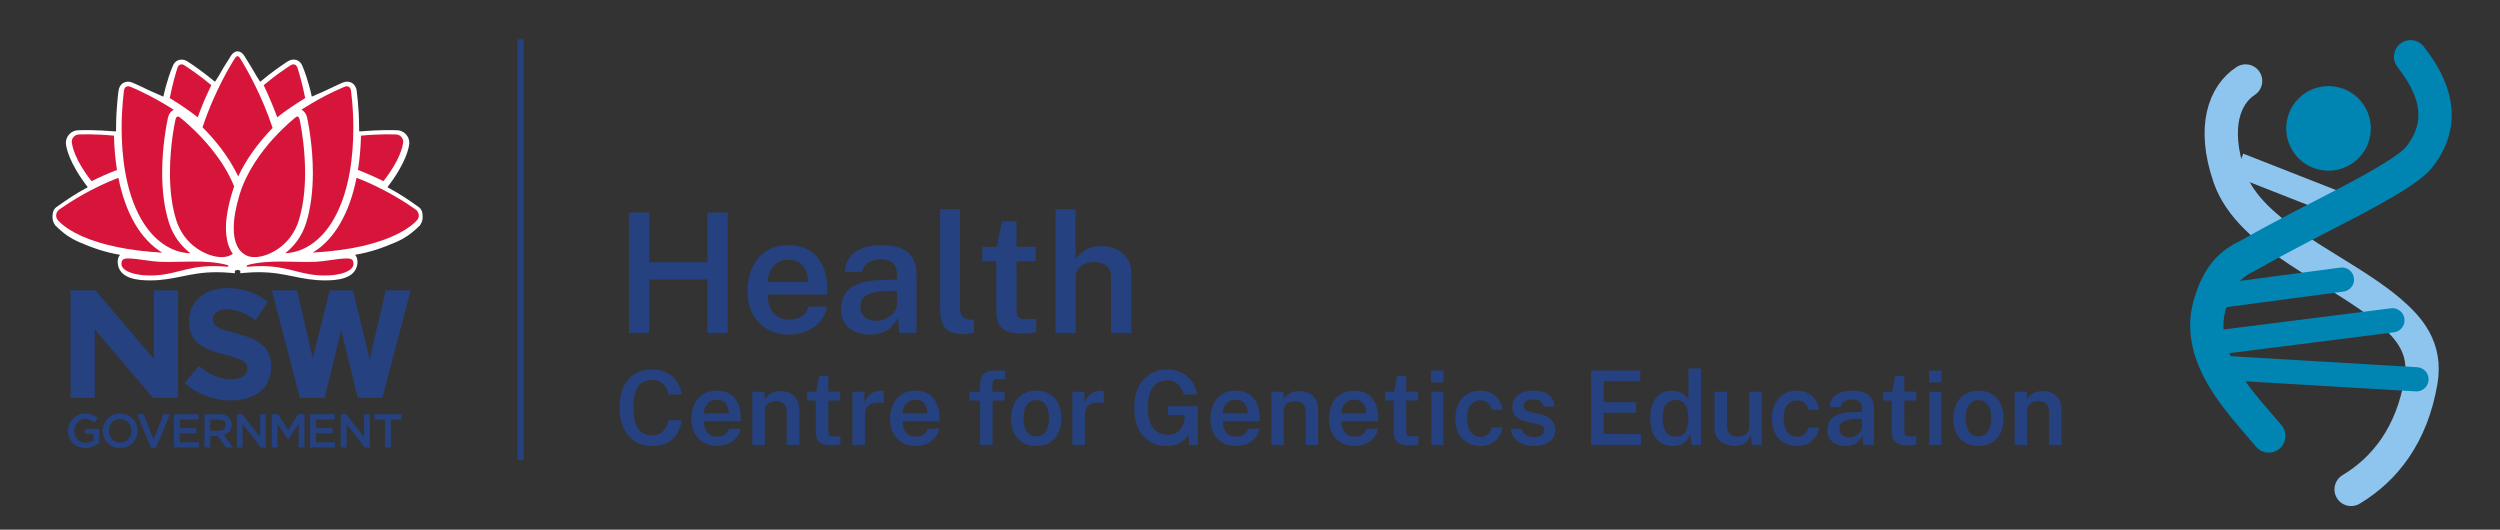<svg width="826" height="175" viewBox="0 0 826 175" fill="none" xmlns="http://www.w3.org/2000/svg">
<rect x="0" y="0" width="826" height="175" fill="#333333" stroke="none"/>
<path d="M739.713 54.497L777.52 69.332" stroke="#8EC5EE" stroke-width="8"/>
<path d="M741.952 26.757C735.044 31.251 730.871 41.882 736.556 58.444C743.363 78.272 773.079 88.712 789.647 102.927C795.832 108.233 801.792 114.862 799.905 125.939C796.855 143.849 787.855 155.076 776.803 161.7" stroke="#8EC5EE" stroke-width="11" stroke-linecap="round"/>
<path d="M732.11 113.218L790.45 105.831" stroke="#0085B3" stroke-width="8" stroke-linecap="round"/>
<path d="M732.323 121.411L798.405 125.323" stroke="#0085B3" stroke-width="8" stroke-linecap="round"/>
<path d="M731.701 97.971L773.767 92.376" stroke="#0085B3" stroke-width="8" stroke-linecap="round"/>
<path d="M796.468 18.764C801.499 25.292 810.185 38.112 799.338 51.86C793.421 59.358 763.193 72.64 744.314 83.602C740.513 85.809 733.731 87.471 730.008 101.013C725.191 118.531 741.379 134.139 749.615 144.047" stroke="#0085B3" stroke-width="11" stroke-linecap="round"/>
<circle cx="769.344" cy="42.422" r="13.976" transform="rotate(9.664 769.344 42.422)" fill="#0085B3"/>
<path d="M233.745 92.345H214.495V110H207.813V70.235H214.495V86.653H233.745V70.235H240.428V110H233.745V92.345ZM253.673 97.323C253.655 99.743 254.242 101.732 255.433 103.29C256.643 104.83 258.394 105.6 260.686 105.6C262.263 105.6 263.628 105.252 264.783 104.555C265.957 103.84 266.736 102.758 267.121 101.31H273.253C272.905 103.29 272.108 104.967 270.861 106.342C269.633 107.717 268.129 108.762 266.351 109.477C264.591 110.193 262.758 110.55 260.851 110.55C258.101 110.55 255.681 109.973 253.591 108.817C251.519 107.644 249.897 105.976 248.723 103.812C247.568 101.649 246.991 99.073 246.991 96.085C246.991 93.17 247.523 90.585 248.586 88.33C249.649 86.057 251.18 84.269 253.178 82.968C255.177 81.666 257.597 81.015 260.438 81.015C264.637 81.015 267.836 82.326 270.036 84.948C272.236 87.551 273.336 90.998 273.336 95.287V97.323H253.673ZM253.673 93.17H267.011C267.011 91.117 266.47 89.384 265.388 87.972C264.307 86.543 262.648 85.828 260.411 85.828C258.944 85.828 257.707 86.185 256.698 86.9C255.69 87.615 254.929 88.541 254.416 89.677C253.903 90.796 253.655 91.96 253.673 93.17ZM287.362 110.55C284.631 110.55 282.366 109.817 280.57 108.35C278.773 106.865 277.875 104.775 277.875 102.08C277.875 98.945 279.002 96.58 281.257 94.985C283.531 93.39 287.151 92.556 292.12 92.483L296.355 92.373V90.448C296.355 88.944 295.906 87.771 295.007 86.927C294.109 86.084 292.734 85.662 290.882 85.662C289.489 85.681 288.224 86.011 287.087 86.653C285.951 87.294 285.199 88.348 284.832 89.815H279.14C279.286 86.9 280.451 84.709 282.632 83.243C284.832 81.757 287.683 81.015 291.185 81.015C295.236 81.015 298.179 81.812 300.012 83.407C301.864 84.984 302.79 87.203 302.79 90.062V110H297.152L296.63 104.885C295.585 107.03 294.283 108.515 292.725 109.34C291.166 110.147 289.379 110.55 287.362 110.55ZM289.535 106.012C290.635 106.012 291.707 105.756 292.752 105.242C293.797 104.711 294.659 104.032 295.337 103.207C296.016 102.382 296.355 101.502 296.355 100.567V96.085L292.862 96.14C290.277 96.177 288.196 96.589 286.62 97.377C285.043 98.166 284.255 99.504 284.255 101.392C284.255 102.841 284.759 103.977 285.767 104.802C286.776 105.609 288.031 106.012 289.535 106.012ZM318.813 110.413C316.357 110.413 314.542 110.028 313.368 109.257C312.213 108.469 311.462 107.452 311.113 106.205C310.783 104.958 310.618 103.666 310.618 102.327V69.135H317.163V101.557C317.163 102.786 317.411 103.739 317.906 104.417C318.419 105.096 319.244 105.49 320.381 105.6L321.811 105.655V109.862C321.316 110.028 320.802 110.156 320.271 110.248C319.757 110.358 319.272 110.413 318.813 110.413ZM342.203 86.295H335.851L335.878 102.602C335.878 103.867 336.098 104.656 336.538 104.967C336.978 105.261 337.748 105.407 338.848 105.407H342.341V109.642C341.974 109.789 341.415 109.917 340.663 110.028C339.912 110.156 338.922 110.22 337.693 110.22C335.438 110.22 333.697 109.927 332.468 109.34C331.24 108.753 330.378 107.91 329.883 106.81C329.407 105.692 329.168 104.372 329.168 102.85V86.295H324.548V81.565H329.361L331.038 73.123H335.851V81.537H342.203V86.295ZM348.753 110V69.135H355.353V85.69C356.05 84.627 357.067 83.637 358.406 82.72C359.762 81.785 361.577 81.317 363.851 81.317C365.666 81.317 367.325 81.666 368.828 82.362C370.331 83.059 371.532 84.067 372.431 85.388C373.329 86.689 373.778 88.248 373.778 90.062V110H367.068V91.19C367.068 89.723 366.546 88.587 365.501 87.78C364.456 86.973 363.154 86.57 361.596 86.57C360.001 86.57 358.571 86.983 357.306 87.808C356.059 88.614 355.436 89.833 355.436 91.465V110H348.753Z" fill="#264180"/>
<path d="M215.546 122.078C217.337 122.078 218.929 122.446 220.323 123.183C221.728 123.92 222.856 124.911 223.706 126.158C224.567 127.393 225.077 128.776 225.236 130.306H220.867C220.618 128.957 220.04 127.83 219.133 126.923C218.226 126.005 216.991 125.546 215.427 125.546C213.466 125.546 211.953 126.26 210.888 127.688C209.823 129.105 209.29 131.411 209.29 134.607C209.29 137.837 209.823 140.189 210.888 141.662C211.953 143.135 213.466 143.872 215.427 143.872C216.47 143.872 217.365 143.645 218.113 143.192C218.861 142.727 219.462 142.115 219.915 141.356C220.38 140.585 220.697 139.747 220.867 138.84H225.236C225.043 140.336 224.596 141.73 223.893 143.022C223.19 144.314 222.159 145.357 220.799 146.15C219.45 146.943 217.699 147.34 215.546 147.34C213.291 147.34 211.353 146.824 209.732 145.793C208.123 144.75 206.882 143.277 206.009 141.373C205.148 139.458 204.717 137.185 204.717 134.556C204.717 131.938 205.148 129.7 206.009 127.841C206.87 125.971 208.106 124.543 209.715 123.557C211.336 122.571 213.279 122.078 215.546 122.078ZM232.566 139.163C232.554 140.659 232.917 141.889 233.654 142.852C234.402 143.804 235.484 144.28 236.901 144.28C237.875 144.28 238.72 144.065 239.434 143.634C240.159 143.192 240.641 142.523 240.879 141.628H244.67C244.454 142.852 243.961 143.889 243.191 144.739C242.431 145.589 241.502 146.235 240.403 146.677C239.315 147.119 238.181 147.34 237.003 147.34C235.303 147.34 233.807 146.983 232.515 146.269C231.234 145.544 230.231 144.512 229.506 143.175C228.792 141.838 228.435 140.245 228.435 138.398C228.435 136.596 228.763 134.998 229.421 133.604C230.078 132.199 231.024 131.094 232.26 130.289C233.495 129.484 234.991 129.082 236.748 129.082C239.343 129.082 241.321 129.892 242.681 131.513C244.041 133.122 244.721 135.253 244.721 137.905V139.163H232.566ZM232.566 136.596H240.811C240.811 135.327 240.476 134.256 239.808 133.383C239.139 132.499 238.113 132.057 236.731 132.057C235.824 132.057 235.059 132.278 234.436 132.72C233.812 133.162 233.342 133.734 233.025 134.437C232.707 135.128 232.554 135.848 232.566 136.596ZM248.576 147V129.422H252.622V131.938C253.03 131.258 253.659 130.635 254.509 130.068C255.371 129.501 256.504 129.218 257.909 129.218C258.997 129.218 260.006 129.433 260.935 129.864C261.876 130.295 262.63 130.969 263.196 131.887C263.774 132.805 264.063 133.989 264.063 135.44V147H259.915V135.933C259.915 134.788 259.592 133.933 258.946 133.366C258.312 132.799 257.518 132.516 256.566 132.516C255.569 132.516 254.674 132.765 253.88 133.264C253.098 133.763 252.707 134.516 252.707 135.525V147H248.576ZM277.598 132.346H273.671L273.688 142.427C273.688 143.209 273.824 143.696 274.096 143.889C274.368 144.07 274.844 144.161 275.524 144.161H277.683V146.779C277.456 146.87 277.111 146.949 276.646 147.017C276.181 147.096 275.569 147.136 274.81 147.136C273.416 147.136 272.339 146.955 271.58 146.592C270.821 146.229 270.288 145.708 269.982 145.028C269.687 144.337 269.54 143.521 269.54 142.58V132.346H266.684V129.422H269.659L270.696 124.203H273.671V129.405H277.598V132.346ZM281.647 147V129.422H285.608V133.23C286.038 131.927 286.73 130.912 287.682 130.187C288.645 129.45 289.756 129.082 291.014 129.082C291.218 129.082 291.41 129.093 291.592 129.116C291.784 129.139 291.932 129.178 292.034 129.235V133.196C291.909 133.139 291.745 133.1 291.541 133.077C291.348 133.054 291.178 133.043 291.031 133.043C289.331 132.907 288.027 133.173 287.121 133.842C286.225 134.499 285.778 135.48 285.778 136.783V147H281.647ZM298.208 139.163C298.197 140.659 298.56 141.889 299.296 142.852C300.044 143.804 301.127 144.28 302.543 144.28C303.518 144.28 304.362 144.065 305.076 143.634C305.802 143.192 306.283 142.523 306.521 141.628H310.312C310.097 142.852 309.604 143.889 308.833 144.739C308.074 145.589 307.145 146.235 306.045 146.677C304.957 147.119 303.824 147.34 302.645 147.34C300.945 147.34 299.449 146.983 298.157 146.269C296.877 145.544 295.874 144.512 295.148 143.175C294.434 141.838 294.077 140.245 294.077 138.398C294.077 136.596 294.406 134.998 295.063 133.604C295.721 132.199 296.667 131.094 297.902 130.289C299.138 129.484 300.634 129.082 302.39 129.082C304.986 129.082 306.963 129.892 308.323 131.513C309.683 133.122 310.363 135.253 310.363 137.905V139.163H298.208ZM298.208 136.596H306.453C306.453 135.327 306.119 134.256 305.45 133.383C304.782 132.499 303.756 132.057 302.373 132.057C301.467 132.057 300.702 132.278 300.078 132.72C299.455 133.162 298.985 133.734 298.667 134.437C298.35 135.128 298.197 135.848 298.208 136.596ZM331.91 129.422V132.346H327.949V147H323.818V132.346H320.35V129.422H323.818V126.804C323.818 125.399 324.203 124.316 324.974 123.557C325.756 122.798 326.884 122.418 328.357 122.418H332.063L332.08 125.24H329.632C328.963 125.24 328.504 125.416 328.255 125.767C328.006 126.107 327.881 126.645 327.881 127.382V129.422H331.91ZM342.397 147.34C339.869 147.34 337.852 146.547 336.345 144.96C334.837 143.362 334.084 141.141 334.084 138.296C334.084 136.46 334.412 134.851 335.07 133.468C335.738 132.085 336.69 131.009 337.926 130.238C339.172 129.467 340.668 129.082 342.414 129.082C344.918 129.082 346.919 129.898 348.415 131.53C349.911 133.162 350.659 135.417 350.659 138.296C350.659 140.075 350.336 141.645 349.69 143.005C349.055 144.365 348.12 145.43 346.885 146.201C345.661 146.96 344.165 147.34 342.397 147.34ZM342.414 144.195C343.83 144.195 344.879 143.628 345.559 142.495C346.25 141.362 346.596 139.922 346.596 138.177C346.596 137.1 346.46 136.109 346.188 135.202C345.916 134.295 345.474 133.57 344.862 133.026C344.25 132.471 343.434 132.193 342.414 132.193C340.963 132.193 339.886 132.748 339.184 133.859C338.492 134.97 338.147 136.409 338.147 138.177C338.147 139.242 338.283 140.234 338.555 141.152C338.838 142.059 339.291 142.795 339.915 143.362C340.538 143.917 341.371 144.195 342.414 144.195ZM354.328 147V129.422H358.289V133.23C358.72 131.927 359.411 130.912 360.363 130.187C361.327 129.45 362.437 129.082 363.695 129.082C363.899 129.082 364.092 129.093 364.273 129.116C364.466 129.139 364.613 129.178 364.715 129.235V133.196C364.591 133.139 364.426 133.1 364.222 133.077C364.03 133.054 363.86 133.043 363.712 133.043C362.012 132.907 360.709 133.173 359.802 133.842C358.907 134.499 358.459 135.48 358.459 136.783V147H354.328ZM385.528 147.34C383.318 147.34 381.409 146.836 379.799 145.827C378.19 144.818 376.943 143.379 376.059 141.509C375.187 139.628 374.75 137.384 374.75 134.777C374.75 132.148 375.204 129.887 376.11 127.994C377.017 126.09 378.292 124.628 379.935 123.608C381.59 122.588 383.528 122.078 385.749 122.078C387.109 122.078 388.362 122.305 389.506 122.758C390.662 123.211 391.671 123.829 392.532 124.611C393.405 125.382 394.091 126.26 394.589 127.246C395.088 128.221 395.366 129.241 395.422 130.306H391.053C390.895 129.467 390.572 128.697 390.084 127.994C389.608 127.28 388.991 126.708 388.231 126.277C387.483 125.846 386.628 125.631 385.664 125.631C384.418 125.631 383.313 125.943 382.349 126.566C381.386 127.189 380.627 128.17 380.071 129.507C379.527 130.833 379.255 132.556 379.255 134.675C379.255 136.919 379.556 138.698 380.156 140.013C380.757 141.316 381.55 142.251 382.536 142.818C383.534 143.385 384.627 143.668 385.817 143.668C386.962 143.668 387.931 143.419 388.724 142.92C389.518 142.41 390.124 141.792 390.543 141.067C390.974 140.33 391.223 139.616 391.291 138.925L391.444 137.123H385.953V134.199L395.762 134.233V147H392.838V143.549C392.408 144.172 391.875 144.779 391.24 145.368C390.606 145.946 389.824 146.422 388.894 146.796C387.965 147.159 386.843 147.34 385.528 147.34ZM404.027 139.163C404.015 140.659 404.378 141.889 405.115 142.852C405.863 143.804 406.945 144.28 408.362 144.28C409.336 144.28 410.181 144.065 410.895 143.634C411.62 143.192 412.102 142.523 412.34 141.628H416.131C415.915 142.852 415.422 143.889 414.652 144.739C413.892 145.589 412.963 146.235 411.864 146.677C410.776 147.119 409.642 147.34 408.464 147.34C406.764 147.34 405.268 146.983 403.976 146.269C402.695 145.544 401.692 144.512 400.967 143.175C400.253 141.838 399.896 140.245 399.896 138.398C399.896 136.596 400.224 134.998 400.882 133.604C401.539 132.199 402.485 131.094 403.721 130.289C404.956 129.484 406.452 129.082 408.209 129.082C410.804 129.082 412.782 129.892 414.142 131.513C415.502 133.122 416.182 135.253 416.182 137.905V139.163H404.027ZM404.027 136.596H412.272C412.272 135.327 411.937 134.256 411.269 133.383C410.6 132.499 409.574 132.057 408.192 132.057C407.285 132.057 406.52 132.278 405.897 132.72C405.273 133.162 404.803 133.734 404.486 134.437C404.168 135.128 404.015 135.848 404.027 136.596ZM420.037 147V129.422H424.083V131.938C424.491 131.258 425.12 130.635 425.97 130.068C426.832 129.501 427.965 129.218 429.37 129.218C430.458 129.218 431.467 129.433 432.396 129.864C433.337 130.295 434.091 130.969 434.657 131.887C435.235 132.805 435.524 133.989 435.524 135.44V147H431.376V135.933C431.376 134.788 431.053 133.933 430.407 133.366C429.773 132.799 428.979 132.516 428.027 132.516C427.03 132.516 426.135 132.765 425.341 133.264C424.559 133.763 424.168 134.516 424.168 135.525V147H420.037ZM443.206 139.163C443.195 140.659 443.558 141.889 444.294 142.852C445.042 143.804 446.125 144.28 447.541 144.28C448.516 144.28 449.36 144.065 450.074 143.634C450.8 143.192 451.281 142.523 451.519 141.628H455.31C455.095 142.852 454.602 143.889 453.831 144.739C453.072 145.589 452.143 146.235 451.043 146.677C449.955 147.119 448.822 147.34 447.643 147.34C445.943 147.34 444.447 146.983 443.155 146.269C441.875 145.544 440.872 144.512 440.146 143.175C439.432 141.838 439.075 140.245 439.075 138.398C439.075 136.596 439.404 134.998 440.061 133.604C440.719 132.199 441.665 131.094 442.9 130.289C444.136 129.484 445.632 129.082 447.388 129.082C449.984 129.082 451.961 129.892 453.321 131.513C454.681 133.122 455.361 135.253 455.361 137.905V139.163H443.206ZM443.206 136.596H451.451C451.451 135.327 451.117 134.256 450.448 133.383C449.78 132.499 448.754 132.057 447.371 132.057C446.465 132.057 445.7 132.278 445.076 132.72C444.453 133.162 443.983 133.734 443.665 134.437C443.348 135.128 443.195 135.848 443.206 136.596ZM468.549 132.346H464.622L464.639 142.427C464.639 143.209 464.775 143.696 465.047 143.889C465.319 144.07 465.795 144.161 466.475 144.161H468.634V146.779C468.407 146.87 468.062 146.949 467.597 147.017C467.132 147.096 466.52 147.136 465.761 147.136C464.367 147.136 463.29 146.955 462.531 146.592C461.772 146.229 461.239 145.708 460.933 145.028C460.638 144.337 460.491 143.521 460.491 142.58V132.346H457.635V129.422H460.61L461.647 124.203H464.622V129.405H468.549V132.346ZM476.916 122.435V126.345H472.819V122.435H476.916ZM476.865 129.422V147H472.887V129.422H476.865ZM489.155 129.082C490.526 129.082 491.733 129.36 492.776 129.915C493.818 130.459 494.651 131.213 495.275 132.176C495.909 133.128 496.289 134.216 496.414 135.44H492.878C492.753 134.647 492.379 133.927 491.756 133.281C491.144 132.624 490.282 132.295 489.172 132.295C487.857 132.295 486.786 132.788 485.959 133.774C485.143 134.749 484.735 136.239 484.735 138.245C484.735 140.104 485.126 141.583 485.908 142.682C486.69 143.781 487.806 144.331 489.257 144.331C489.982 144.331 490.6 144.172 491.11 143.855C491.631 143.526 492.039 143.124 492.334 142.648C492.64 142.161 492.838 141.673 492.929 141.186H496.363C496.249 142.387 495.875 143.453 495.241 144.382C494.617 145.3 493.784 146.025 492.742 146.558C491.699 147.079 490.503 147.34 489.155 147.34C487.545 147.34 486.112 146.989 484.854 146.286C483.607 145.572 482.627 144.541 481.913 143.192C481.199 141.832 480.842 140.194 480.842 138.279C480.842 136.454 481.176 134.856 481.845 133.485C482.513 132.102 483.465 131.026 484.701 130.255C485.947 129.473 487.432 129.082 489.155 129.082ZM506.736 147.34C505.512 147.34 504.356 147.147 503.268 146.762C502.18 146.365 501.262 145.748 500.514 144.909C499.766 144.07 499.296 142.988 499.103 141.662H502.741C502.968 142.637 503.467 143.339 504.237 143.77C505.008 144.201 505.835 144.416 506.719 144.416C507.773 144.416 508.623 144.235 509.269 143.872C509.927 143.509 510.255 142.948 510.255 142.189C510.255 141.634 510.074 141.192 509.711 140.863C509.349 140.534 508.771 140.285 507.977 140.115L504.628 139.35C503.132 139.021 501.937 138.477 501.041 137.718C500.146 136.959 499.693 135.888 499.681 134.505C499.67 132.941 500.259 131.649 501.449 130.629C502.651 129.598 504.419 129.082 506.753 129.082C508.793 129.082 510.431 129.541 511.666 130.459C512.913 131.366 513.553 132.663 513.587 134.352H510.068C509.944 133.604 509.587 133.015 508.997 132.584C508.408 132.153 507.643 131.938 506.702 131.938C505.728 131.938 504.929 132.125 504.305 132.499C503.682 132.873 503.37 133.445 503.37 134.216C503.37 134.749 503.603 135.174 504.067 135.491C504.543 135.797 505.263 136.052 506.226 136.256L509.388 137.021C510.59 137.327 511.513 137.763 512.159 138.33C512.805 138.897 513.247 139.509 513.485 140.166C513.735 140.812 513.859 141.407 513.859 141.951C513.859 143.651 513.213 144.977 511.921 145.929C510.641 146.87 508.912 147.34 506.736 147.34ZM525.688 147V122.418H541.94L541.923 125.971H529.853V132.856H540.512V136.358H529.819V143.396L542.178 143.413V147H525.688ZM552.719 147.34C550.395 147.34 548.571 146.541 547.245 144.943C545.919 143.345 545.256 141.073 545.256 138.126C545.256 135.372 545.856 133.179 547.058 131.547C548.259 129.904 550.021 129.082 552.345 129.082C553.795 129.082 554.985 129.399 555.915 130.034C556.844 130.669 557.49 131.32 557.853 131.989V121.738H562.001V147H558.941L558.482 143.396C558.3 143.951 557.994 144.535 557.564 145.147C557.144 145.759 556.544 146.28 555.762 146.711C554.98 147.13 553.965 147.34 552.719 147.34ZM553.569 144.297C555.053 144.297 556.136 143.815 556.816 142.852C557.507 141.877 557.853 140.268 557.853 138.024C557.83 136.109 557.484 134.652 556.816 133.655C556.147 132.658 555.082 132.159 553.62 132.159C552.373 132.159 551.347 132.618 550.543 133.536C549.738 134.454 549.336 135.95 549.336 138.024C549.336 140.087 549.704 141.651 550.441 142.716C551.177 143.77 552.22 144.297 553.569 144.297ZM573.156 147.34C572.011 147.329 570.929 147.102 569.909 146.66C568.889 146.218 568.056 145.566 567.41 144.705C566.764 143.832 566.441 142.756 566.441 141.475V129.422H570.589V140.999C570.589 141.962 570.889 142.75 571.49 143.362C572.102 143.963 573.02 144.263 574.244 144.263C575.354 144.263 576.244 143.974 576.913 143.396C577.581 142.807 577.916 141.962 577.916 140.863V129.422H582.03V147H578.851L578.392 143.566C578.176 144.529 577.797 145.289 577.253 145.844C576.72 146.388 576.091 146.773 575.366 147C574.652 147.227 573.915 147.34 573.156 147.34ZM593.744 129.082C595.116 129.082 596.323 129.36 597.365 129.915C598.408 130.459 599.241 131.213 599.864 132.176C600.499 133.128 600.879 134.216 601.003 135.44H597.467C597.343 134.647 596.969 133.927 596.345 133.281C595.733 132.624 594.872 132.295 593.761 132.295C592.447 132.295 591.376 132.788 590.548 133.774C589.732 134.749 589.324 136.239 589.324 138.245C589.324 140.104 589.715 141.583 590.497 142.682C591.279 143.781 592.396 144.331 593.846 144.331C594.572 144.331 595.189 144.172 595.699 143.855C596.221 143.526 596.629 143.124 596.923 142.648C597.229 142.161 597.428 141.673 597.518 141.186H600.952C600.839 142.387 600.465 143.453 599.83 144.382C599.207 145.3 598.374 146.025 597.331 146.558C596.289 147.079 595.093 147.34 593.744 147.34C592.135 147.34 590.701 146.989 589.443 146.286C588.197 145.572 587.216 144.541 586.502 143.192C585.788 141.832 585.431 140.194 585.431 138.279C585.431 136.454 585.766 134.856 586.434 133.485C587.103 132.102 588.055 131.026 589.29 130.255C590.537 129.473 592.022 129.082 593.744 129.082ZM609.628 147.34C607.939 147.34 606.539 146.887 605.429 145.98C604.318 145.062 603.763 143.77 603.763 142.104C603.763 140.166 604.46 138.704 605.854 137.718C607.259 136.732 609.497 136.216 612.569 136.171L615.187 136.103V134.913C615.187 133.984 614.909 133.258 614.354 132.737C613.798 132.216 612.948 131.955 611.804 131.955C610.942 131.966 610.16 132.17 609.458 132.567C608.755 132.964 608.29 133.615 608.064 134.522H604.545C604.635 132.72 605.355 131.366 606.704 130.459C608.064 129.541 609.826 129.082 611.991 129.082C614.495 129.082 616.314 129.575 617.448 130.561C618.592 131.536 619.165 132.907 619.165 134.675V147H615.68L615.357 143.838C614.711 145.164 613.906 146.082 612.943 146.592C611.979 147.091 610.874 147.34 609.628 147.34ZM610.971 144.535C611.651 144.535 612.314 144.376 612.96 144.059C613.606 143.73 614.138 143.311 614.558 142.801C614.977 142.291 615.187 141.747 615.187 141.169V138.398L613.028 138.432C611.43 138.455 610.143 138.71 609.169 139.197C608.194 139.684 607.707 140.512 607.707 141.679C607.707 142.574 608.018 143.277 608.642 143.787C609.265 144.286 610.041 144.535 610.971 144.535ZM633.104 132.346H629.177L629.194 142.427C629.194 143.209 629.33 143.696 629.602 143.889C629.874 144.07 630.35 144.161 631.03 144.161H633.189V146.779C632.962 146.87 632.616 146.949 632.152 147.017C631.687 147.096 631.075 147.136 630.316 147.136C628.922 147.136 627.845 146.955 627.086 146.592C626.326 146.229 625.794 145.708 625.488 145.028C625.193 144.337 625.046 143.521 625.046 142.58V132.346H622.19V129.422H625.165L626.202 124.203H629.177V129.405H633.104V132.346ZM641.471 122.435V126.345H637.374V122.435H641.471ZM641.42 129.422V147H637.442V129.422H641.42ZM653.709 147.34C651.182 147.34 649.165 146.547 647.657 144.96C646.15 143.362 645.396 141.141 645.396 138.296C645.396 136.46 645.725 134.851 646.382 133.468C647.051 132.085 648.003 131.009 649.238 130.238C650.485 129.467 651.981 129.082 653.726 129.082C656.231 129.082 658.231 129.898 659.727 131.53C661.223 133.162 661.971 135.417 661.971 138.296C661.971 140.075 661.648 141.645 661.002 143.005C660.368 144.365 659.433 145.43 658.197 146.201C656.973 146.96 655.477 147.34 653.709 147.34ZM653.726 144.195C655.143 144.195 656.191 143.628 656.871 142.495C657.563 141.362 657.908 139.922 657.908 138.177C657.908 137.1 657.772 136.109 657.5 135.202C657.228 134.295 656.786 133.57 656.174 133.026C655.562 132.471 654.746 132.193 653.726 132.193C652.276 132.193 651.199 132.748 650.496 133.859C649.805 134.97 649.459 136.409 649.459 138.177C649.459 139.242 649.595 140.234 649.867 141.152C650.151 142.059 650.604 142.795 651.227 143.362C651.851 143.917 652.684 144.195 653.726 144.195ZM665.641 147V129.422H669.687V131.938C670.095 131.258 670.724 130.635 671.574 130.068C672.435 129.501 673.569 129.218 674.974 129.218C676.062 129.218 677.071 129.433 678 129.864C678.941 130.295 679.694 130.969 680.261 131.887C680.839 132.805 681.128 133.989 681.128 135.44V147H676.98V135.933C676.98 134.788 676.657 133.933 676.011 133.366C675.376 132.799 674.583 132.516 673.631 132.516C672.634 132.516 671.738 132.765 670.945 133.264C670.163 133.763 669.772 134.516 669.772 135.525V147H665.641Z" fill="#264180"/>
<line x1="172" y1="13" x2="172" y2="152" stroke="#264180" stroke-width="2"/>
<path d="M50.856 118.649L31.523 95.944H23.331V131.483H31.309V108.829L50.589 131.483H58.832V95.944H50.856V118.649ZM127.456 95.949L122.163 118.7L116.607 95.949H108.963L103.315 118.441L98.181 95.949H89.827L99.071 131.478H107.291L112.715 109.001L118.228 131.478H126.301L126.383 131.175L135.689 95.949H127.456Z" fill="#264180"/>
<path d="M22.48 142.382V142.353C22.48 139.272 24.837 136.665 28.151 136.665C30.071 136.665 31.248 137.197 32.381 138.158L31.155 139.618C30.305 138.894 29.473 138.44 28.075 138.44C26.049 138.44 24.508 140.214 24.508 142.319V142.353C24.508 144.615 26 146.281 28.247 146.281C29.285 146.281 30.228 145.951 30.904 145.446V143.388H28.09V141.706H32.775V146.325C31.689 147.253 30.134 148.041 28.185 148.041C24.744 148.04 22.48 145.587 22.48 142.382Z" fill="#264180"/>
<path d="M33.94 142.382V142.353C33.94 139.256 36.33 136.665 39.708 136.665C43.088 136.665 45.442 139.224 45.442 142.319V142.353C45.442 145.445 43.056 148.04 39.674 148.04C36.298 148.04 33.94 145.479 33.94 142.382ZM43.416 142.382V142.353C43.416 140.214 41.859 138.44 39.673 138.44C37.49 138.44 35.969 140.181 35.969 142.319V142.353C35.969 144.49 37.524 146.264 39.707 146.264C41.891 146.264 43.416 144.52 43.416 142.382Z" fill="#264180"/>
<path d="M45.303 136.851H47.44L50.755 145.306L54.055 136.851H56.145L51.572 147.931H49.874L45.303 136.851Z" fill="#264180"/>
<path d="M57.448 136.851H65.604V138.581H59.382V141.441H64.898V143.17H59.382V146.123H65.684V147.849H57.448V136.851Z" fill="#264180"/>
<path d="M67.559 136.85H72.46C73.845 136.85 74.929 137.262 75.635 137.951C76.218 138.548 76.545 139.364 76.545 140.323V140.356C76.545 142.163 75.463 143.247 73.922 143.688L76.892 147.849H74.614L71.911 144.016H69.491V147.849H67.559V136.85H67.559ZM72.32 142.305C73.702 142.305 74.583 141.58 74.583 140.465V140.434C74.583 139.256 73.734 138.611 72.303 138.611H69.491V142.305H72.32Z" fill="#264180"/>
<path d="M78.252 136.851H80.038L85.932 144.454V136.851H87.835V147.849H86.215L80.15 140.023V147.849H78.252V136.851Z" fill="#264180"/>
<path d="M89.797 136.851H91.855L95.202 142.054L98.55 136.851H100.609V147.849H98.677V139.962L95.202 145.149H95.14L91.701 139.993V147.849H89.797V136.851Z" fill="#264180"/>
<path d="M102.452 136.851H110.604V138.581H104.384V141.441H109.9V143.17H104.384V146.123H110.686V147.849H102.452V136.851Z" fill="#264180"/>
<path d="M112.587 136.851H114.38L120.271 144.454V136.851H122.173V147.849H120.556L114.491 140.023V147.849H112.587V136.851Z" fill="#264180"/>
<path d="M127.193 138.644H123.706V136.85H132.63V138.644H129.143V147.849H127.193V138.644Z" fill="#264180"/>
<path d="M61.029 126.535L65.722 120.913C68.972 123.594 72.376 125.298 76.5 125.298C79.751 125.298 81.713 124.007 81.713 121.894V121.788C81.713 119.779 80.475 118.747 74.439 117.199C67.166 115.344 62.474 113.333 62.474 106.164V106.06C62.474 99.51 67.734 95.178 75.111 95.178C80.369 95.178 84.859 96.829 88.521 99.768L84.395 105.751C81.195 103.534 78.049 102.192 75.005 102.192C71.963 102.192 70.365 103.584 70.365 105.338V105.442C70.365 107.814 71.91 108.588 78.152 110.186C85.477 112.093 89.603 114.725 89.603 121.017V121.119C89.603 128.289 84.137 132.312 76.348 132.312C70.879 132.311 65.361 130.403 61.029 126.535Z" fill="#264180"/>
<path d="M78.529 87.671C78.376 87.693 80.799 88.233 80.799 88.746C93.412 87.622 98.027 91.237 107.404 91.237C113.384 91.237 116.205 89.892 116.678 87.132C117.428 81.168 108.181 87.333 90.05 85.277C89.71 84.282 91.22 84.409 93.563 84.37C115.331 84.008 121.064 82.679 130.417 78.653C133.608 77.21 134.904 76.014 136.153 74.961C136.772 74.45 137.199 74.009 137.447 73.717C137.575 73.567 137.672 73.47 137.722 73.397C137.749 73.374 137.769 73.35 137.769 73.325H137.798C138.098 72.859 138.245 72.322 138.245 71.786C138.245 70.929 138.245 70.074 137.546 69.561C137.546 69.561 137.248 69.339 136.675 68.949C135.004 67.775 131.339 65.088 126.004 62.4C125.98 62.376 125.952 62.351 126.449 61.57C133.133 53.067 133.757 48.104 133.831 47.324V47.225C133.831 46.686 133.682 46.149 133.383 45.707C132.91 44.978 132.112 44.487 131.239 44.439C131.239 44.439 129.744 44.365 127.227 44.39C125.13 44.413 122.313 44.536 118.149 44.877C117.225 44.145 117.253 43.386 117.253 42.677C117.253 38.987 117.054 35.812 116.826 33.564C116.628 31.315 116.429 30.019 116.429 30.019C116.229 28.918 115.579 28.405 114.732 28.381C114.458 28.381 114.185 28.431 113.883 28.553C113.883 28.553 113.512 28.699 112.838 28.991C110.942 29.821 107.178 31.804 101.991 33.857C100.57 26.622 98.652 22.442 98.652 22.418C98.276 21.369 97.554 20.976 96.68 21.122C96.433 21.15 96.183 21.244 95.906 21.416C95.906 21.439 94.513 22.27 92.316 23.86C90.746 24.986 88.798 26.475 86.633 28.282L85.633 28.942C83.938 26.743 82.912 24.654 81.882 22.986C81.129 21.765 80.524 20.807 80.122 20.145C79.725 19.511 79.528 19.169 79.528 19.169C79.102 18.532 78.703 18.36 78.529 18.36L78.473 18.366C78.3 18.366 77.901 18.537 77.477 19.172C77.477 19.172 77.274 19.516 76.877 20.151C76.478 20.809 75.814 21.785 75.084 22.997C74.088 24.687 73.061 26.748 71.365 28.946L70.369 28.288C68.2 26.481 66.252 24.989 64.683 23.866C62.489 22.276 61.092 21.445 61.092 21.421C60.818 21.25 60.57 21.151 60.319 21.128C59.446 20.981 58.723 21.372 58.351 22.424C58.351 22.448 56.429 26.627 55.007 33.862C49.824 31.806 46.054 29.829 44.161 28.997C43.49 28.704 43.116 28.558 43.116 28.558C42.815 28.436 42.541 28.384 42.267 28.384C41.42 28.41 40.77 28.925 40.57 30.024C40.57 30.024 40.371 31.321 40.174 33.566C39.948 35.816 39.749 38.993 39.749 42.683C39.749 43.394 39.774 44.151 38.85 44.883C34.689 44.541 31.869 44.419 29.775 44.394C27.257 44.37 25.76 44.443 25.76 44.443C24.888 44.492 24.09 44.98 23.615 45.715C23.316 46.155 23.168 46.691 23.168 47.228V47.327C23.242 48.11 23.864 53.07 30.549 61.573C31.047 62.357 31.022 62.381 30.998 62.406C25.66 65.092 21.995 67.781 20.326 68.954C19.751 69.345 19.452 69.564 19.452 69.564C18.754 70.08 18.754 70.933 18.754 71.789C18.754 72.328 18.904 72.864 19.203 73.329H19.227C19.227 73.353 19.252 73.377 19.277 73.402C19.327 73.475 19.426 73.572 19.551 73.723C19.8 74.013 20.224 74.454 20.849 74.966C22.093 76.016 23.392 77.215 26.582 78.656C35.933 82.685 41.668 84.013 63.435 84.377C65.782 84.415 67.289 84.287 66.95 85.282C48.82 87.337 39.571 81.172 40.321 87.138C40.794 89.9 43.611 91.242 49.596 91.242C58.972 91.242 63.584 87.625 76.204 88.747C76.204 88.237 78.624 87.698 78.472 87.674L78.529 87.671Z" fill="white"/>
<path d="M49.597 92.645C45.41 92.645 39.749 92.099 38.94 87.373L38.931 87.311C38.763 85.972 38.997 84.961 39.649 84.222C39.657 84.213 39.664 84.204 39.673 84.195C34.556 83.305 30.715 81.962 26.029 79.943C22.863 78.515 21.393 77.267 20.211 76.263L19.946 76.039C19.307 75.517 18.855 75.052 18.572 74.731H18.465L18.025 74.089C17.586 73.406 17.353 72.612 17.353 71.789C17.353 70.826 17.353 69.374 18.621 68.436C18.622 68.435 18.935 68.204 19.541 67.795L19.933 67.517C21.648 66.302 24.699 64.141 28.999 61.862C22.803 53.803 21.901 48.817 21.773 47.458L21.767 47.228C21.767 46.386 22.005 45.59 22.459 44.926C23.164 43.832 24.377 43.117 25.683 43.043C25.749 43.041 27.253 42.969 29.789 42.992C32.124 43.021 34.908 43.164 38.284 43.431C38.347 43.273 38.347 43.078 38.347 42.74V42.683C38.347 38.378 38.618 35.035 38.781 33.428C38.976 31.179 39.177 29.867 39.186 29.812C39.495 28.103 40.656 27.033 42.223 26.983H42.268C42.735 26.983 43.184 27.073 43.644 27.259C43.644 27.259 44.033 27.411 44.722 27.712C45.3 27.965 46.037 28.318 46.892 28.727C48.694 29.589 51.067 30.724 53.977 31.932C55.13 26.688 56.471 23.254 57.031 21.946L57.041 21.922C57.621 20.326 58.933 19.494 60.507 19.738C60.951 19.79 61.384 19.952 61.834 20.231L62.494 20.664C63.118 21.069 64.171 21.765 65.507 22.732C67.219 23.957 69.127 25.438 71.037 27.021C71.885 25.795 72.551 24.616 73.156 23.545C73.403 23.108 73.641 22.687 73.877 22.287C74.317 21.556 74.734 20.908 75.069 20.387C75.307 20.017 75.514 19.694 75.676 19.427C76.067 18.804 76.263 18.472 76.268 18.463L76.31 18.395C76.89 17.526 77.637 17.011 78.374 16.969L78.529 16.96C79.296 16.96 80.085 17.482 80.694 18.391L80.744 18.471C80.751 18.485 80.939 18.81 81.311 19.401C81.525 19.756 81.784 20.17 82.089 20.659C82.379 21.125 82.71 21.659 83.077 22.254C83.384 22.75 83.685 23.274 84.003 23.828C84.57 24.814 85.194 25.899 85.964 27.017C87.847 25.453 89.755 23.973 91.5 22.722C92.834 21.756 93.879 21.064 94.505 20.659V20.642L95.162 20.231C95.605 19.953 96.039 19.79 96.484 19.734C96.665 19.706 96.846 19.692 97.021 19.692C98.374 19.692 99.444 20.502 99.961 21.916L99.972 21.94C100.531 23.25 101.871 26.684 103.022 31.926C105.907 30.731 108.263 29.603 110.053 28.747C110.968 28.31 111.689 27.964 112.275 27.708C112.981 27.402 113.365 27.25 113.365 27.25C113.812 27.069 114.262 26.981 114.73 26.981C116.341 27.026 117.504 28.094 117.808 29.771C117.823 29.863 118.023 31.175 118.223 33.442C118.383 35.029 118.654 38.364 118.654 42.678V42.74C118.654 43.076 118.654 43.269 118.716 43.425C122.094 43.158 124.877 43.016 127.209 42.987C129.765 42.965 131.253 43.035 131.307 43.038C132.617 43.111 133.83 43.823 134.558 44.943C134.995 45.589 135.234 46.386 135.234 47.226L135.226 47.459C135.095 48.819 134.187 53.81 128.003 61.856C132.286 64.127 135.336 66.285 137.049 67.499L137.48 67.802C138.069 68.203 138.384 68.438 138.384 68.438C139.646 69.365 139.646 70.821 139.646 71.786C139.646 72.609 139.416 73.402 138.977 74.084L138.563 74.728H138.425C138.153 75.037 137.708 75.495 137.045 76.043L136.796 76.253C135.614 77.257 134.141 78.507 130.994 79.931C126.295 81.954 122.447 83.299 117.324 84.191C117.332 84.199 117.34 84.209 117.349 84.219C118 84.957 118.235 85.968 118.066 87.307L118.058 87.368C117.249 92.094 111.588 92.641 107.4 92.641C103.333 92.641 100.069 91.972 96.912 91.325C93.573 90.641 90.12 89.932 85.481 89.932C84.025 89.932 82.492 90.003 80.92 90.144L79.393 90.278V89.44C79.176 89.357 78.879 89.26 78.504 89.148C78.125 89.263 77.824 89.361 77.604 89.445V90.281L76.078 90.145C74.485 90.004 72.995 89.936 71.519 89.936C66.879 89.936 63.424 90.644 60.084 91.329C56.929 91.975 53.664 92.645 49.597 92.645ZM41.711 86.934C41.854 87.761 42.306 89.841 49.597 89.841C53.38 89.841 56.364 89.228 59.522 88.581C63.001 87.868 66.597 87.129 71.522 87.129C72.85 87.129 74.237 87.185 75.655 87.295C76.093 86.999 76.651 86.791 77.195 86.616L77.21 86.442L78.335 86.282L78.389 86.672L78.412 86.272L78.467 86.27L78.551 87.183L78.693 86.288L79.798 86.464L79.807 86.612C80.355 86.786 80.911 86.995 81.349 87.291C82.769 87.182 84.155 87.125 85.483 87.125C90.406 87.125 94.001 87.862 97.478 88.574C100.637 89.222 103.621 89.834 107.403 89.834C114.695 89.834 115.146 87.753 115.289 86.926C115.37 86.248 115.249 86.073 115.248 86.072C115.246 86.069 115.044 85.856 113.899 85.856C112.824 85.856 111.368 86.035 109.525 86.263C106.608 86.623 102.611 87.118 97.82 87.118C95.182 87.118 92.516 86.966 89.892 86.67L89.012 86.569L88.724 85.729C88.429 84.868 88.729 84.256 88.934 83.966C89.617 83.002 90.856 82.99 92.73 82.976C92.988 82.974 93.258 82.971 93.541 82.967C115.697 82.597 121.098 81.137 129.864 77.363C132.63 76.112 133.826 75.096 134.985 74.112L135.25 73.887C135.875 73.371 136.231 72.979 136.367 72.821V71.921H136.837C136.841 71.876 136.843 71.83 136.843 71.784C136.843 71.385 136.843 70.782 136.717 70.691C136.696 70.674 136.414 70.466 135.887 70.107L135.432 69.785C133.601 68.491 130.193 66.079 125.375 63.651L125.175 63.552L125.016 63.395C124.162 62.548 124.751 61.626 125.268 60.815L125.348 60.703C131.488 52.892 132.32 48.252 132.43 47.25V47.224C132.43 46.95 132.357 46.69 132.223 46.492C131.969 46.103 131.568 45.86 131.162 45.838C131.161 45.838 129.683 45.766 127.242 45.79C124.823 45.819 121.884 45.977 118.265 46.275L117.712 46.32L117.279 45.976C115.849 44.842 115.85 43.524 115.852 42.736V42.677C115.852 38.485 115.589 35.257 115.433 33.705C115.239 31.52 115.046 30.245 115.044 30.232C114.962 29.791 114.832 29.787 114.693 29.784C114.656 29.784 114.558 29.792 114.408 29.853C114.388 29.861 114.034 30.001 113.396 30.278C112.857 30.514 112.12 30.866 111.265 31.275C109.126 32.299 106.197 33.701 102.507 35.161L100.94 35.78L100.616 34.127C99.42 28.041 97.847 24.103 97.392 23.041C97.375 22.997 97.353 22.949 97.332 22.891H97.331C97.19 22.495 97.077 22.495 97.021 22.495C96.989 22.495 96.951 22.498 96.911 22.505L96.834 22.515C96.834 22.515 96.779 22.525 96.652 22.605L96.651 22.604C96.564 22.667 96.478 22.723 96.397 22.774C95.9 23.093 94.739 23.838 93.139 24.996C91.907 25.879 89.938 27.351 87.533 29.359L87.406 29.453L85.319 30.829L84.523 29.798C83.258 28.157 82.362 26.599 81.571 25.224C81.266 24.695 80.978 24.192 80.689 23.723C80.324 23.13 79.996 22.602 79.708 22.14C79.398 21.64 79.133 21.216 78.924 20.872C78.745 20.586 78.603 20.356 78.503 20.188C78.4 20.358 78.253 20.595 78.065 20.896C77.905 21.162 77.683 21.507 77.428 21.903C77.087 22.435 76.699 23.037 76.287 23.722C76.067 24.095 75.836 24.501 75.599 24.924C74.775 26.383 73.84 28.036 72.478 29.804L71.68 30.836L69.472 29.366C67.029 27.329 65.077 25.871 63.869 25.006C62.289 23.863 61.123 23.113 60.626 22.794C60.538 22.736 60.444 22.676 60.352 22.61H60.351C60.23 22.534 60.177 22.522 60.177 22.522L60.089 22.511C60.048 22.504 60.011 22.501 59.977 22.501C59.924 22.501 59.813 22.501 59.674 22.893H59.672C59.651 22.952 59.63 23.004 59.61 23.048C59.157 24.111 57.581 28.047 56.385 34.133L56.059 35.788L54.492 35.166C50.776 33.692 47.832 32.285 45.682 31.257C44.85 30.858 44.129 30.514 43.597 30.28C42.975 30.009 42.619 29.869 42.606 29.864C42.451 29.801 42.359 29.788 42.288 29.787C42.157 29.793 42.034 29.825 41.953 30.274C41.953 30.274 41.761 31.545 41.574 33.69C41.415 35.264 41.152 38.5 41.152 42.683V42.737C41.154 43.526 41.156 44.847 39.723 45.982L39.289 46.326L38.737 46.281C35.118 45.983 32.181 45.824 29.76 45.797C27.34 45.772 25.842 45.843 25.83 45.844C25.433 45.867 25.034 46.108 24.796 46.475C24.644 46.698 24.573 46.955 24.573 47.227V47.255C24.681 48.251 25.503 52.881 31.653 60.706L31.734 60.82C32.251 61.632 32.836 62.551 31.991 63.397L31.831 63.556L31.629 63.658C26.793 66.093 23.385 68.508 21.555 69.805L21.135 70.101C20.58 70.477 20.297 70.685 20.284 70.694C20.159 70.788 20.159 71.389 20.159 71.788C20.159 71.834 20.16 71.88 20.165 71.925H20.607L20.622 72.813C20.625 72.817 20.628 72.82 20.629 72.823C20.784 73.002 21.147 73.398 21.74 73.882L22.027 74.124C23.182 75.106 24.377 76.12 27.161 77.377C35.903 81.142 41.304 82.604 63.46 82.973C63.744 82.979 64.016 82.98 64.274 82.983C66.146 82.999 67.383 83.007 68.069 83.972C68.274 84.259 68.572 84.872 68.281 85.733L67.994 86.575L67.11 86.674C64.489 86.972 61.824 87.123 59.186 87.123C54.393 87.123 50.397 86.628 47.478 86.268C45.636 86.041 44.18 85.86 43.103 85.86C41.957 85.86 41.755 86.074 41.753 86.076C41.751 86.078 41.629 86.253 41.711 86.934ZM79.881 87.806L79.918 87.809C79.938 87.602 79.911 87.407 79.853 87.231L79.879 87.582C79.884 87.661 79.884 87.736 79.881 87.806ZM77.149 87.234C77.091 87.407 77.065 87.598 77.083 87.801L77.122 87.797C77.116 87.724 77.118 87.648 77.123 87.568L77.149 87.234Z" fill="white"/>
<path d="M42.331 28.5C41.583 28.526 41.139 28.961 40.977 29.83C40.977 29.83 40.798 31.123 40.595 33.326C40.409 35.338 40.185 38.533 40.185 42.331C40.185 50.885 41.302 63.039 46.625 72.356C50.711 79.464 56.484 83.466 62.924 83.675C60.415 81.757 57.425 78.573 55.837 73.621C54.34 68.923 53.578 63.367 53.578 57.11C53.578 48.472 55.025 41.066 55.469 39.001C55.48 38.947 55.488 38.911 55.489 38.897C55.751 37.692 56.446 36.736 57.375 36.249C50.807 32.032 45.158 29.555 44.066 29.09C43.413 28.788 43.057 28.66 43.055 28.659L43.045 28.657L43.036 28.653C42.797 28.554 42.559 28.502 42.331 28.5Z" fill="#D7153A"/>
<path d="M98.275 38.491C98.108 38.491 97.927 38.568 97.721 38.725C97.715 38.729 97.514 38.881 97.145 39.202C96.771 39.501 96.237 39.961 95.5 40.614C94.515 41.492 92.509 43.347 90.171 45.918C86.468 50.042 81.561 56.539 79.228 64.064C77.883 68.452 77.214 72.254 77.236 75.361C77.21 77.687 77.581 79.651 78.333 81.209C79.046 82.731 80.134 83.811 81.664 84.515C82.305 84.8 83.121 84.946 84.089 84.946H84.135C88.628 84.946 96.12 81.198 98.707 72.864C100.095 68.373 100.802 63.073 100.802 57.111C100.802 49.706 99.726 43.255 99.263 40.826C99.084 39.931 98.982 39.443 98.982 39.443C98.87 39.017 98.657 38.491 98.275 38.491Z" fill="#D7153A"/>
<path d="M58.753 38.491C58.358 38.491 58.122 39.012 57.992 39.457C57.974 39.54 57.875 40.017 57.712 40.831C57.588 41.451 57.34 42.773 57.072 44.646C56.65 47.572 56.149 52.109 56.149 57.111C56.149 63.168 56.862 68.458 58.268 72.835C60.905 81.19 68.589 84.946 73.201 84.946H73.246C74.218 84.946 75.072 84.79 75.785 84.486C76.162 84.331 76.525 84.134 76.933 83.861C76.593 83.399 76.291 82.89 76.016 82.316C75.118 80.45 74.669 78.176 74.641 75.368C74.667 71.901 75.391 67.847 76.796 63.311C76.916 62.896 77.062 62.472 77.205 62.064C77.261 61.9 77.318 61.738 77.372 61.576C72.474 49.4 61.216 40.221 59.946 39.211C59.543 38.884 59.338 38.73 59.335 38.728C59.113 38.574 58.912 38.491 58.753 38.491Z" fill="#D7153A"/>
<path d="M78.475 18.562C78.204 18.562 77.923 18.776 77.639 19.201C77.635 19.209 77.406 19.541 77.031 20.165C76.468 21.104 75.93 22.019 75.386 22.966C74.173 25.117 72.328 28.595 70.433 32.921C69.133 35.871 67.948 38.942 66.911 42.052C70.557 45.697 75.448 51.382 78.703 58.285C81.217 52.877 85.035 47.492 90.066 42.263C86.635 31.846 81.815 23.35 79.893 20.166C79.486 19.528 79.277 19.191 79.277 19.191C78.889 18.608 78.565 18.562 78.475 18.562Z" fill="#D7153A"/>
<path d="M114.568 28.5C114.422 28.502 114.186 28.529 113.886 28.654L113.878 28.658L113.871 28.659C113.866 28.661 113.513 28.789 112.869 29.087C112.24 29.343 111.407 29.732 110.356 30.227L109.988 30.398C106.745 31.968 103.589 33.721 100.602 35.604C100.263 35.798 99.923 36.013 99.587 36.233C100.51 36.699 101.221 37.671 101.482 38.882C101.489 38.913 101.496 38.946 101.507 39.002C101.944 41.067 103.369 48.471 103.369 57.109C103.369 63.332 102.628 68.886 101.166 73.616C99.598 78.591 96.682 81.764 94.233 83.667C100.577 83.37 106.262 79.378 110.299 72.355C115.622 63.039 116.739 50.885 116.739 42.331C116.739 39.303 116.601 36.264 116.329 33.3C116.127 31.121 115.947 29.828 115.945 29.815C115.785 28.961 115.335 28.524 114.568 28.5Z" fill="#D7153A"/>
<path d="M96.961 21.267C96.878 21.267 96.794 21.274 96.708 21.287L96.698 21.289L96.689 21.29C96.494 21.31 96.292 21.393 96.086 21.536L96.078 21.543L96.068 21.548C96.054 21.557 94.661 22.411 92.511 23.954C91.317 24.809 89.426 26.219 87.107 28.136C88.789 31.634 90.297 35.2 91.593 38.754C94.36 36.574 97.392 34.499 100.837 32.421C99.861 27.483 98.746 23.808 98.306 22.443C98.289 22.395 98.28 22.361 98.271 22.335C98.003 21.627 97.561 21.267 96.961 21.267Z" fill="#D7153A"/>
<path d="M59.964 21.267C59.364 21.267 58.923 21.627 58.654 22.336C58.645 22.361 58.635 22.395 58.62 22.443C58.18 23.808 57.062 27.483 56.088 32.421C59.532 34.499 62.565 36.575 65.33 38.753C66.561 35.305 68.07 31.739 69.818 28.136C67.987 26.618 66.17 25.212 64.415 23.954C62.264 22.411 60.871 21.557 60.857 21.548L60.849 21.543L60.839 21.536C60.634 21.392 60.432 21.31 60.237 21.29L60.227 21.289L60.218 21.287C60.131 21.274 60.045 21.267 59.964 21.267Z" fill="#D7153A"/>
<path d="M28.901 44.382C27.036 44.382 25.953 44.437 25.942 44.438C25.209 44.482 24.531 44.884 24.083 45.544C23.82 45.937 23.685 46.425 23.706 46.913C23.837 48.198 24.693 52.849 30.246 59.852C33.093 58.44 35.919 57.198 38.654 56.157C38.086 52.665 37.747 48.853 37.65 44.819C34.253 44.5 31.576 44.407 29.911 44.388C29.553 44.383 29.216 44.382 28.901 44.382Z" fill="#D7153A"/>
<path d="M128.016 44.382C127.703 44.382 127.368 44.383 127.015 44.388C125.348 44.407 122.671 44.5 119.275 44.819C119.181 48.707 118.843 52.519 118.268 56.157C121.005 57.196 123.832 58.44 126.679 59.852C132.246 52.831 133.094 48.172 133.22 46.903C133.263 46.469 133.026 45.81 132.843 45.546C132.394 44.884 131.717 44.482 130.98 44.438C130.972 44.437 129.869 44.382 128.016 44.382Z" fill="#D7153A"/>
<path d="M117.804 58.751C116.666 64.479 114.887 69.485 112.515 73.636C110.041 77.982 106.947 81.277 103.304 83.456C129.731 82.021 137.19 73.516 137.968 72.534L137.972 72.528C138.235 72.129 138.367 71.689 138.367 71.219C138.367 70.459 138.008 69.72 137.431 69.292C137.429 69.292 137.12 69.087 136.565 68.709L136.559 68.702L136.552 68.697C136.134 68.381 135.527 67.983 134.762 67.482C134.559 67.35 134.346 67.209 134.126 67.063C132.234 65.85 129.191 64.007 125.459 62.141C122.883 60.839 120.31 59.7 117.804 58.751Z" fill="#D7153A"/>
<path d="M39.12 58.751C30.206 62.128 23.032 66.824 20.336 68.706C19.799 69.09 19.492 69.295 19.48 69.303C18.916 69.72 18.557 70.459 18.557 71.219C18.557 71.687 18.688 72.124 18.948 72.522C18.969 72.547 18.985 72.572 18.995 72.592C19.05 72.651 19.104 72.716 19.168 72.794C19.199 72.832 19.234 72.876 19.272 72.921C19.453 73.122 19.876 73.56 20.539 74.112C21.654 75.063 23.653 76.499 26.87 77.948C33.524 80.965 42.751 82.869 53.621 83.48C50.019 81.308 46.857 77.935 44.408 73.635C42.037 69.484 40.258 64.477 39.12 58.751Z" fill="#D7153A"/>
<path d="M114.492 85.388C113.138 85.388 111.135 85.663 108.105 86.082C107.656 86.143 107.187 86.208 106.69 86.277C105.363 86.464 103.747 86.551 101.604 86.551C100.291 86.551 98.93 86.52 97.488 86.488L97.361 86.485C95.99 86.454 94.437 86.419 92.879 86.419C89.641 86.419 85.453 86.552 81.764 87.579C81.579 87.634 81.444 87.834 81.464 87.963C81.482 88.082 81.71 88.123 81.902 88.123C81.957 88.123 82.013 88.121 82.073 88.116C83.536 87.986 84.952 87.921 86.286 87.921C91.101 87.921 94.388 88.753 97.569 89.555C100.561 90.31 103.386 91.024 107.313 91.024C111.499 91.024 114.815 90.133 116.18 88.639C116.637 88.138 116.844 87.591 116.792 87.01C116.682 85.889 116.325 85.388 114.492 85.388Z" fill="#D7153A"/>
<path d="M42.422 85.388C40.599 85.388 40.242 85.89 40.133 87.011C40.075 87.587 40.275 88.132 40.725 88.628C42.063 90.105 45.469 91.022 49.612 91.022C53.537 91.022 56.364 90.309 59.355 89.552C62.536 88.749 65.824 87.919 70.639 87.919C71.972 87.919 73.39 87.984 74.851 88.114C74.914 88.118 74.97 88.121 75.023 88.121C75.216 88.121 75.445 88.081 75.463 87.961C75.481 87.832 75.348 87.632 75.155 87.577C71.473 86.549 67.284 86.417 64.047 86.417H64.046C62.49 86.417 60.935 86.452 59.564 86.483L59.433 86.486C57.993 86.518 56.633 86.549 55.321 86.549C53.176 86.549 51.559 86.462 50.231 86.275C49.727 86.205 49.244 86.139 48.785 86.075C45.766 85.661 43.77 85.388 42.422 85.388Z" fill="#D7153A"/>
</svg>
